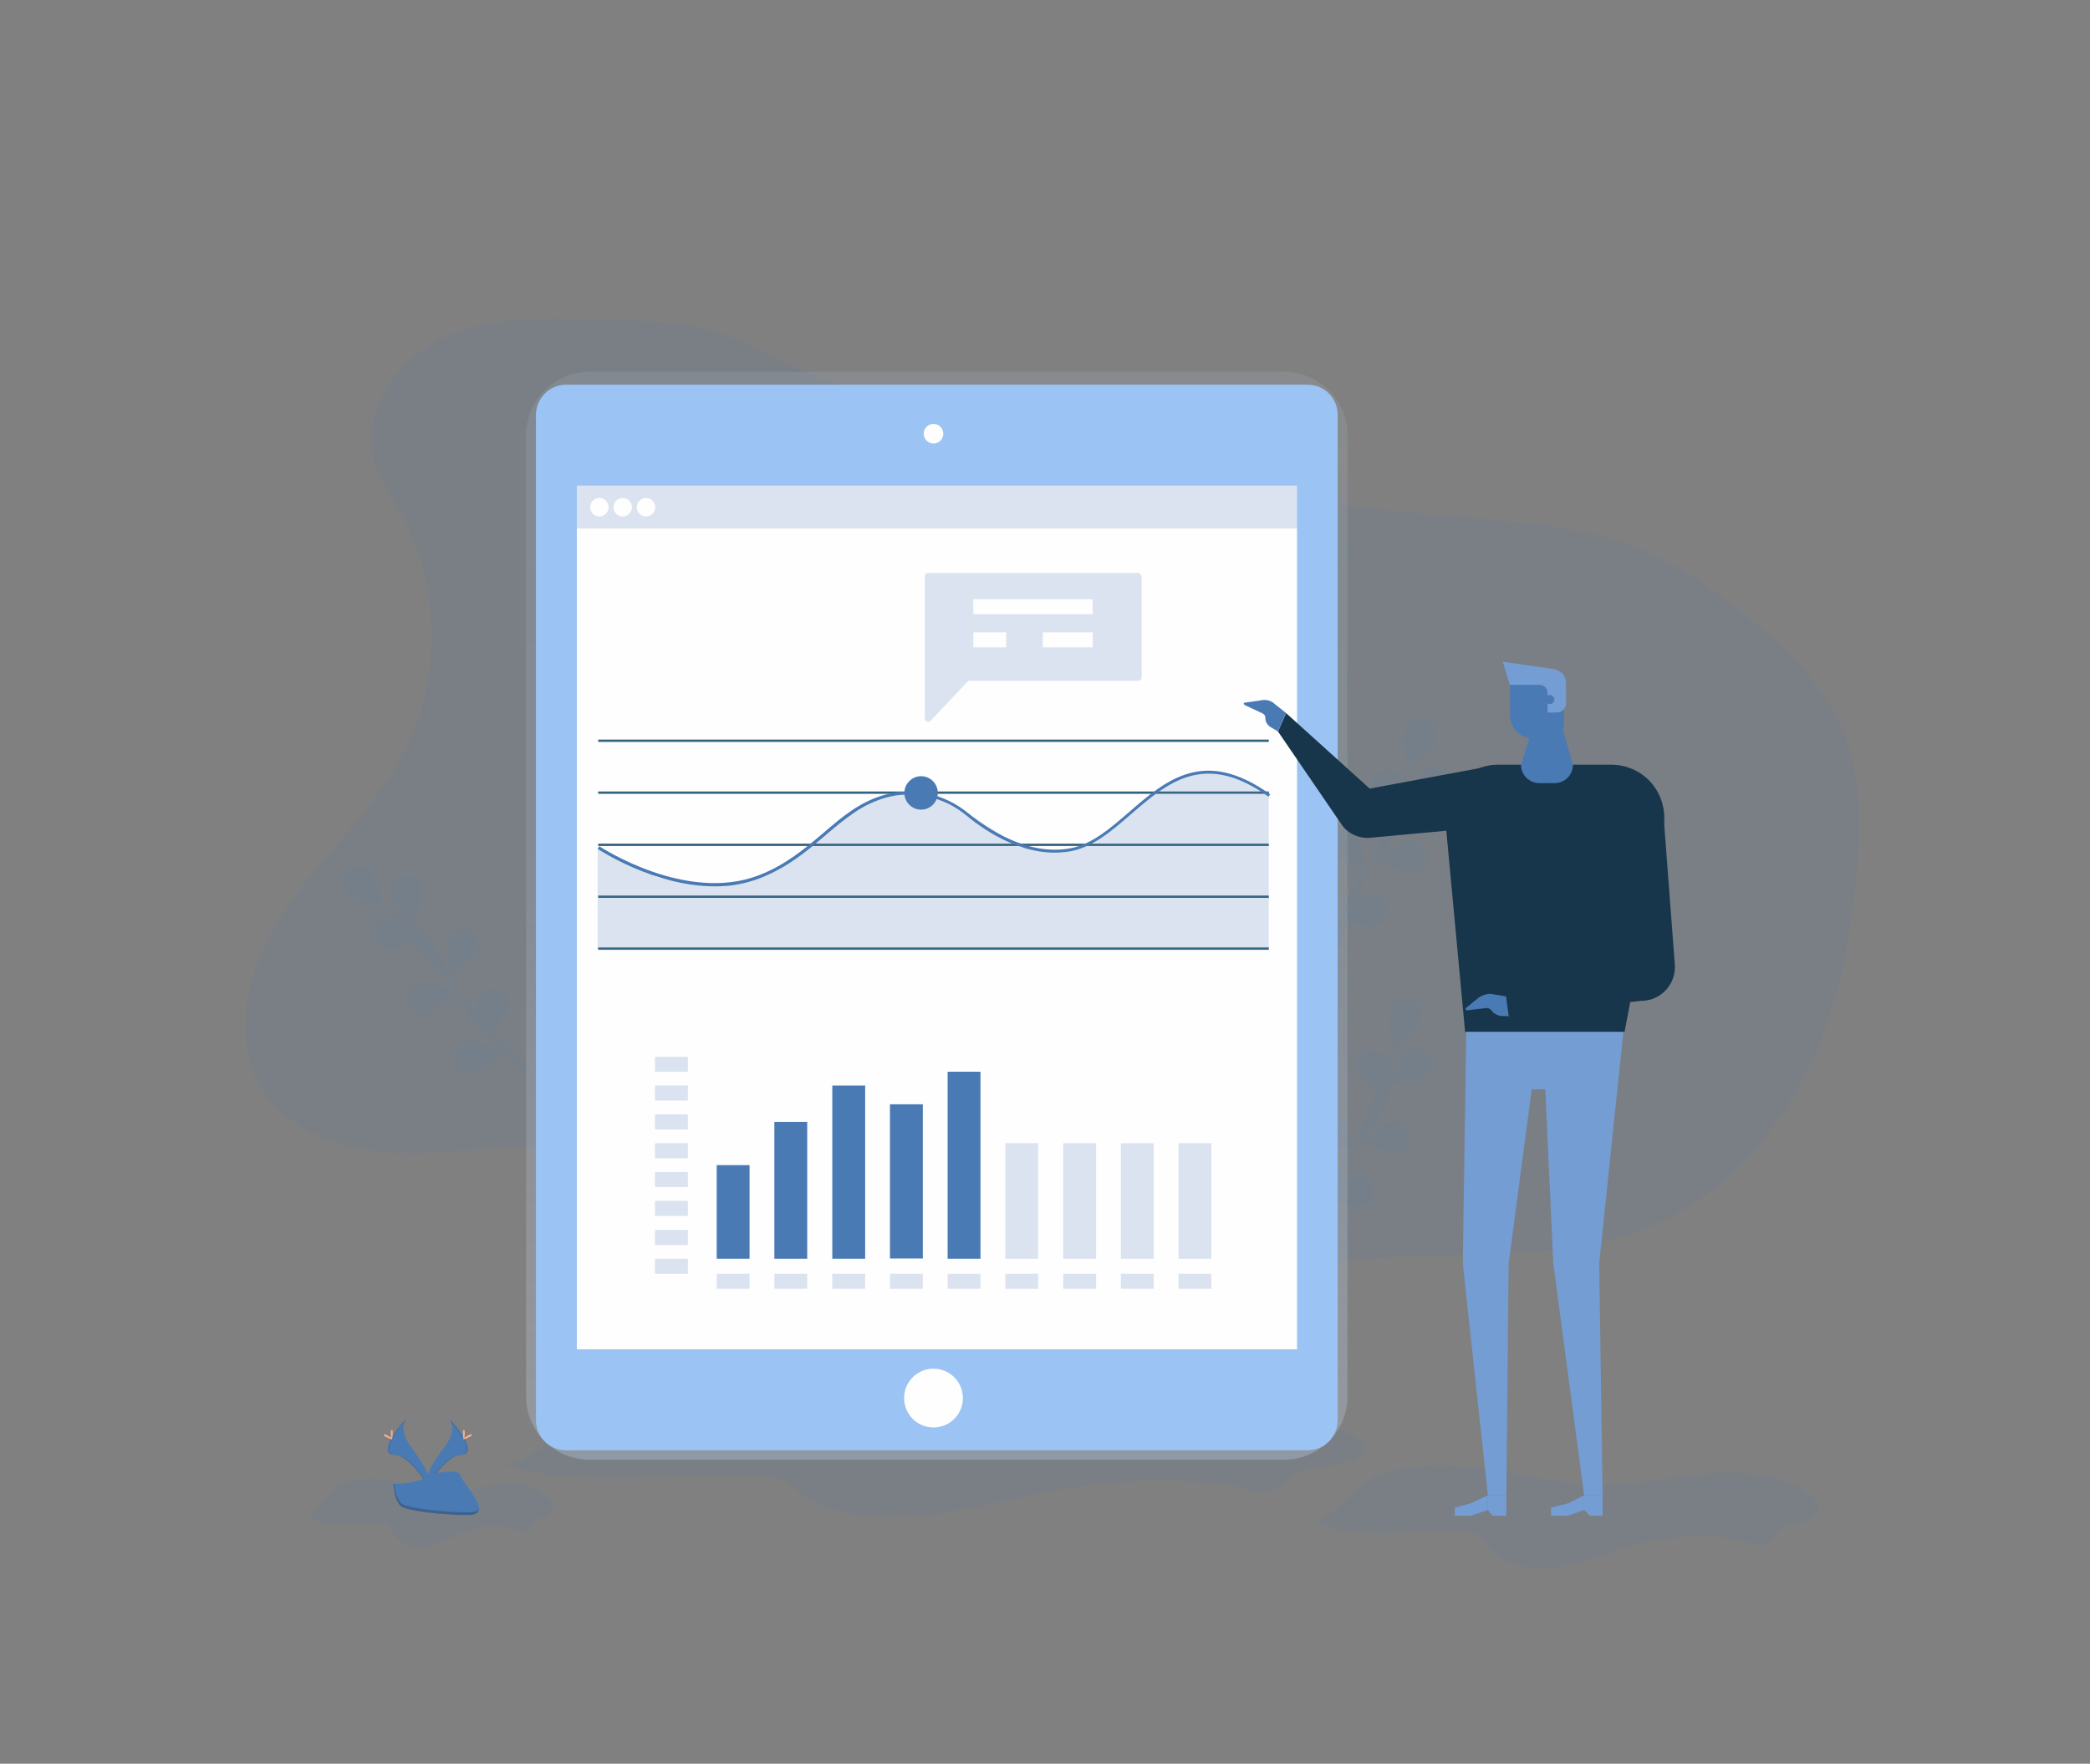 <?xml version="1.0" encoding="utf-8"?>
<!-- Generator: Adobe Illustrator 14.0.0, SVG Export Plug-In . SVG Version: 6.00 Build 43363)  -->
<!DOCTYPE svg PUBLIC "-//W3C//DTD SVG 1.1//EN" "http://www.w3.org/Graphics/SVG/1.1/DTD/svg11.dtd">
<svg version="1.1" id="cb7db7bb-371f-430c-ab8e-9f8547f8cfe6"
	 xmlns="http://www.w3.org/2000/svg" xmlns:xlink="http://www.w3.org/1999/xlink" x="0px" y="0px" width="570px" height="481px"
	 viewBox="0 0 570 481" enable-background="new 0 0 570 481" xml:space="preserve">
<rect x="0" y="0" width="570" height="481" fill="#808080" stroke="none"/>
<title>dashboard</title>
<path opacity="0.1" fill="#4A7AB4" enable-background="new    " d="M162.361,87.145c-14.153-0.55-28.934-0.865-41.75,5.189
	c-12.816,6.055-22.723,20.757-18.398,34.281c1.416,4.403,4.167,8.256,6.448,12.266c11.479,20.049,12.029,45.996,1.336,66.517
	c-8.177,15.804-22.094,27.834-32.158,42.537c-10.064,14.702-15.726,35.146-5.818,49.928c6.762,10.142,19.263,15.095,31.372,16.274
	c12.108,1.18,24.295-0.707,36.482-1.18c23.745-0.942,47.333,3.538,69.034,13.053c29.956,13.131,55.746,35.539,87.196,44.266
	c3.774,1.022,7.705,1.888,11.637,1.18c6.84-1.258,11.872-6.919,17.219-11.4c17.141-14.231,40.886-16.826,63.136-17.533
	c22.252-0.708,45.446-0.158,65.574-9.671c17.534-8.335,31.058-23.902,39.471-41.437c8.413-17.533,12.029-37.033,13.444-56.453
	c0.786-11.558,0.786-23.509-3.381-34.281c-4.639-12.187-14.074-21.858-23.98-30.271c-10.3-8.884-21.622-16.826-34.359-21.622
	c-15.253-5.739-31.765-6.526-47.962-7.862c-33.259-2.752-66.281-8.099-98.675-15.882c-30.821-7.391-64.63-15.411-92.7-30.428
	C191.61,87.066,178.244,87.695,162.361,87.145z"/>
<g opacity="0.1">
	<path fill="#4A7AB4" d="M357.589,343.308c0,0,1.415-20.207,12.815-31.215c4.797-4.561,8.021-10.614,9.042-17.141
		c0.473-3.145,0.708-6.29,0.63-9.435"/>
	<path fill="#4A7AB4" d="M387.23,278.52c-0.864,2.201-7.312,7.155-7.312,7.155s-1.652-7.941-0.786-10.222
		c0.864-2.202,3.302-3.381,5.582-2.516C386.995,273.802,388.095,276.24,387.23,278.52z"/>
	<path fill="#4A7AB4" d="M389.274,293.38c-1.887,1.415-10.063,2.044-10.063,2.044s2.987-7.548,4.875-8.963
		c1.965-1.337,4.639-0.865,5.975,1.022C391.477,289.37,391.084,291.965,389.274,293.38L389.274,293.38z"/>
	<path fill="#4A7AB4" d="M381.098,314.373c-2.358,0.236-9.671-3.224-9.671-3.224s6.369-5.032,8.728-5.269
		c2.358-0.156,4.402,1.651,4.561,4.089C384.794,312.093,383.3,313.98,381.098,314.373z"/>
	<path fill="#4A7AB4" d="M371.348,328.84c-2.279,0.629-10.142-1.572-10.142-1.572s5.425-6.055,7.705-6.684
		c2.279-0.707,4.718,0.551,5.425,2.831c0.708,2.28-0.55,4.718-2.83,5.425C371.506,328.84,371.427,328.84,371.348,328.84
		L371.348,328.84z"/>
	<path fill="#4A7AB4" d="M370.641,292.672c1.022,2.123,7.863,6.526,7.863,6.526s0.942-8.099-0.079-10.222
		c-1.101-2.122-3.696-2.987-5.818-1.887C370.562,288.19,369.697,290.628,370.641,292.672z"/>
	<path fill="#4A7AB4" d="M359.396,309.813c1.652,1.729,9.436,3.932,9.436,3.932s-1.493-8.02-3.146-9.75
		c-1.65-1.729-4.324-1.808-6.132-0.235C357.903,305.331,357.824,308.083,359.396,309.813z"/>
	<path fill="#4A7AB4" d="M350.827,327.896c1.258,1.966,8.648,5.425,8.648,5.425s-0.157-8.177-1.415-10.143
		c-1.337-1.966-4.01-2.438-5.976-1.101S349.568,325.931,350.827,327.896L350.827,327.896z"/>
	<path fill="#4A7AB4" d="M387.23,278.52c-0.864,2.201-7.312,7.155-7.312,7.155s-1.652-7.941-0.786-10.222
		c0.864-2.202,3.302-3.381,5.582-2.516C386.995,273.802,388.095,276.24,387.23,278.52z"/>
	<path fill="#4A7AB4" d="M389.274,293.38c-1.887,1.415-10.063,2.044-10.063,2.044s2.987-7.548,4.875-8.963
		c1.965-1.337,4.639-0.865,5.975,1.022C391.477,289.37,391.084,291.965,389.274,293.38L389.274,293.38z"/>
	<path fill="#4A7AB4" d="M381.098,314.373c-2.358,0.236-9.671-3.224-9.671-3.224s6.369-5.032,8.728-5.269
		c2.358-0.156,4.402,1.651,4.561,4.089C384.794,312.093,383.3,313.98,381.098,314.373z"/>
	<path fill="#4A7AB4" d="M371.348,328.84c-2.279,0.629-10.142-1.572-10.142-1.572s5.425-6.055,7.705-6.684
		c2.279-0.707,4.718,0.551,5.425,2.831c0.708,2.28-0.55,4.718-2.83,5.425C371.506,328.84,371.427,328.84,371.348,328.84
		L371.348,328.84z"/>
	<path fill="#4A7AB4" d="M370.641,292.672c1.022,2.123,7.863,6.526,7.863,6.526s0.942-8.099-0.079-10.222
		c-1.101-2.122-3.696-2.987-5.818-1.887C370.562,288.19,369.697,290.628,370.641,292.672z"/>
	<path fill="#4A7AB4" d="M359.396,309.813c1.652,1.729,9.436,3.932,9.436,3.932s-1.493-8.02-3.146-9.75
		c-1.65-1.729-4.324-1.808-6.132-0.235C357.903,305.331,357.824,308.083,359.396,309.813z"/>
	<path fill="#4A7AB4" d="M350.827,327.896c1.258,1.966,8.648,5.425,8.648,5.425s-0.157-8.177-1.415-10.143
		c-1.337-1.966-4.01-2.438-5.976-1.101S349.568,325.931,350.827,327.896L350.827,327.896z"/>
</g>
<g opacity="0.1">
	<path fill="#4A7AB4" d="M361.599,266.805c0,0,1.415-20.207,12.816-31.214c4.796-4.561,7.94-10.615,9.042-17.141
		c0.471-3.145,0.707-6.29,0.629-9.435"/>
	<path fill="#4A7AB4" d="M391.24,202.017c-0.786,2.201-7.313,7.155-7.313,7.155s-1.65-7.941-0.786-10.221
		c0.865-2.202,3.303-3.381,5.583-2.516C390.926,197.299,392.026,199.815,391.24,202.017z"/>
	<path fill="#4A7AB4" d="M393.285,216.877c-1.888,1.416-10.064,2.044-10.064,2.044s2.988-7.548,4.874-8.963
		c1.888-1.494,4.562-1.179,6.055,0.708c1.494,1.887,1.18,4.561-0.707,6.055C393.442,216.798,393.363,216.798,393.285,216.877z"/>
	<path fill="#4A7AB4" d="M385.107,237.87c-2.358,0.236-9.671-3.224-9.671-3.224s6.368-5.032,8.728-5.268
		c2.358-0.314,4.561,1.337,4.797,3.696c0.313,2.358-1.337,4.56-3.696,4.796C385.187,237.87,385.187,237.87,385.107,237.87
		L385.107,237.87z"/>
	<path fill="#4A7AB4" d="M375.358,252.416c-2.28,0.629-10.143-1.573-10.143-1.573s5.425-6.053,7.705-6.683
		c2.28-0.629,4.639,0.708,5.268,3.066C378.896,249.35,377.56,251.708,375.358,252.416L375.358,252.416z"/>
	<path fill="#4A7AB4" d="M374.65,216.248c1.022,2.123,7.862,6.526,7.862,6.526s0.944-8.098-0.078-10.221
		c-0.943-2.202-3.538-3.145-5.74-2.202c-2.201,0.943-3.145,3.539-2.201,5.74C374.572,216.091,374.572,216.169,374.65,216.248
		L374.65,216.248z"/>
	<path fill="#4A7AB4" d="M363.407,233.31c1.65,1.73,9.435,3.932,9.435,3.932s-1.494-8.02-3.145-9.75
		c-1.651-1.729-4.403-1.729-6.133-0.079C361.992,228.985,361.913,231.58,363.407,233.31z"/>
	<path fill="#4A7AB4" d="M354.759,251.473c1.336,1.966,8.648,5.425,8.648,5.425s-0.157-8.177-1.415-10.143
		c-1.259-2.044-3.932-2.673-5.897-1.416c-2.044,1.259-2.673,3.932-1.415,5.897C354.68,251.315,354.759,251.394,354.759,251.473
		L354.759,251.473z"/>
	<path fill="#4A7AB4" d="M391.24,202.017c-0.786,2.201-7.313,7.155-7.313,7.155s-1.65-7.941-0.786-10.221
		c0.865-2.202,3.303-3.381,5.583-2.516C390.926,197.299,392.026,199.815,391.24,202.017z"/>
	<path fill="#4A7AB4" d="M393.285,216.877c-1.888,1.416-10.064,2.044-10.064,2.044s2.988-7.548,4.874-8.963
		c1.888-1.494,4.562-1.179,6.055,0.708c1.494,1.887,1.18,4.561-0.707,6.055C393.442,216.798,393.363,216.798,393.285,216.877z"/>
	<path fill="#4A7AB4" d="M385.107,237.87c-2.358,0.236-9.671-3.224-9.671-3.224s6.368-5.032,8.728-5.268
		c2.358-0.314,4.561,1.337,4.797,3.696c0.313,2.358-1.337,4.56-3.696,4.796C385.187,237.87,385.187,237.87,385.107,237.87
		L385.107,237.87z"/>
	<path fill="#4A7AB4" d="M375.358,252.416c-2.28,0.629-10.143-1.573-10.143-1.573s5.425-6.053,7.705-6.683
		c2.28-0.629,4.639,0.708,5.268,3.066C378.896,249.35,377.56,251.708,375.358,252.416L375.358,252.416z"/>
	<path fill="#4A7AB4" d="M374.65,216.248c1.022,2.123,7.862,6.526,7.862,6.526s0.944-8.098-0.078-10.221
		c-0.943-2.202-3.538-3.145-5.74-2.202c-2.201,0.943-3.145,3.539-2.201,5.74C374.572,216.091,374.572,216.169,374.65,216.248
		L374.65,216.248z"/>
	<path fill="#4A7AB4" d="M363.407,233.31c1.65,1.73,9.435,3.932,9.435,3.932s-1.494-8.02-3.145-9.75
		c-1.651-1.729-4.403-1.729-6.133-0.079C361.992,228.985,361.913,231.58,363.407,233.31z"/>
	<path fill="#4A7AB4" d="M354.759,251.473c1.336,1.966,8.648,5.425,8.648,5.425s-0.157-8.177-1.415-10.143
		c-1.259-2.044-3.932-2.673-5.897-1.416c-2.044,1.259-2.673,3.932-1.415,5.897C354.68,251.315,354.759,251.394,354.759,251.473
		L354.759,251.473z"/>
</g>
<g opacity="0.1">
	<path fill="#4A7AB4" d="M145.535,293.301c0,0-17.376-10.378-22.094-25.474c-1.965-6.369-5.897-11.873-11.243-15.805
		c-2.595-1.809-5.268-3.459-8.177-4.796"/>
	<path fill="#4A7AB4" d="M101.033,237.713c1.651,1.73,3.145,9.749,3.145,9.749s-7.863-2.123-9.435-3.853
		c-1.573-1.808-1.415-4.481,0.393-6.054C96.788,235.983,99.382,236.062,101.033,237.713L101.033,237.713z"/>
	<path fill="#4A7AB4" d="M115.186,242.588c0.393,2.358-2.673,9.907-2.673,9.907s-5.425-6.055-5.818-8.413
		c-0.472-2.359,1.022-4.639,3.381-5.111c2.359-0.472,4.639,1.022,5.111,3.38C115.186,242.431,115.186,242.509,115.186,242.588z"/>
	<path fill="#4A7AB4" d="M130.282,259.335c-0.787,2.202-7.313,7.233-7.313,7.233s-1.651-7.941-0.786-10.222
		c0.786-2.279,3.224-3.459,5.503-2.673c2.28,0.786,3.459,3.224,2.673,5.504C130.36,259.178,130.282,259.256,130.282,259.335
		L130.282,259.335z"/>
	<path fill="#4A7AB4" d="M138.852,274.51c-0.472,2.359-5.976,8.334-5.976,8.334s-2.987-7.548-2.516-9.906
		c0.472-2.358,2.674-3.854,5.032-3.46C137.751,269.95,139.245,272.229,138.852,274.51L138.852,274.51L138.852,274.51z"/>
	<path fill="#4A7AB4" d="M106.223,258.942c2.359,0.078,9.356-4.089,9.356-4.089s-6.841-4.481-9.2-4.561
		c-2.358,0-4.324,1.887-4.324,4.325C102.055,256.897,103.864,258.863,106.223,258.942L106.223,258.942z"/>
	<path fill="#4A7AB4" d="M116.444,276.633c2.28-0.63,7.705-6.683,7.705-6.683s-7.862-2.202-10.143-1.573
		c-2.28,0.707-3.538,3.146-2.831,5.425C111.962,275.925,114.242,277.183,116.444,276.633L116.444,276.633z"/>
	<path fill="#4A7AB4" d="M128.788,292.437c2.358-0.235,8.728-5.269,8.728-5.269s-7.312-3.538-9.671-3.223
		c-2.359,0.157-4.167,2.201-4.089,4.56c0.079,2.359,2.202,4.167,4.561,4.089C128.474,292.515,128.631,292.515,128.788,292.437z"/>
	<path fill="#4A7AB4" d="M101.033,237.713c1.651,1.73,3.145,9.749,3.145,9.749s-7.863-2.123-9.435-3.853
		c-1.573-1.808-1.415-4.481,0.393-6.054C96.788,235.983,99.382,236.062,101.033,237.713L101.033,237.713z"/>
	<path fill="#4A7AB4" d="M115.186,242.588c0.393,2.358-2.673,9.907-2.673,9.907s-5.425-6.055-5.818-8.413
		c-0.472-2.359,1.022-4.639,3.381-5.111c2.359-0.472,4.639,1.022,5.111,3.38C115.186,242.431,115.186,242.509,115.186,242.588z"/>
	<path fill="#4A7AB4" d="M130.282,259.335c-0.787,2.202-7.313,7.233-7.313,7.233s-1.651-7.941-0.786-10.222
		c0.786-2.279,3.224-3.459,5.503-2.673c2.28,0.786,3.459,3.224,2.673,5.504C130.36,259.178,130.282,259.256,130.282,259.335
		L130.282,259.335z"/>
	<path fill="#4A7AB4" d="M138.852,274.51c-0.472,2.359-5.976,8.334-5.976,8.334s-2.987-7.548-2.516-9.906
		c0.472-2.358,2.674-3.854,5.032-3.46C137.751,269.95,139.245,272.229,138.852,274.51L138.852,274.51L138.852,274.51z"/>
	<path fill="#4A7AB4" d="M106.223,258.942c2.359,0.078,9.356-4.089,9.356-4.089s-6.841-4.481-9.2-4.561
		c-2.358,0-4.324,1.887-4.324,4.325C102.055,256.897,103.864,258.863,106.223,258.942L106.223,258.942z"/>
	<path fill="#4A7AB4" d="M116.444,276.633c2.28-0.63,7.705-6.683,7.705-6.683s-7.862-2.202-10.143-1.573
		c-2.28,0.707-3.538,3.146-2.831,5.425C111.962,275.925,114.242,277.183,116.444,276.633L116.444,276.633z"/>
	<path fill="#4A7AB4" d="M128.788,292.437c2.358-0.235,8.728-5.269,8.728-5.269s-7.312-3.538-9.671-3.223
		c-2.359,0.157-4.167,2.201-4.089,4.56c0.079,2.359,2.202,4.167,4.561,4.089C128.474,292.515,128.631,292.515,128.788,292.437z"/>
</g>
<path opacity="0.1" fill="#4A7AB4" enable-background="new    " d="M358.768,415.25c11.716,5.11,25.947,1.966,39.235,2.358
	c1.808,0.078,3.773,0.236,5.188,1.101c1.415,0.865,2.201,2.28,3.146,3.538c3.695,4.561,11.322,5.976,18.005,5.189
	c6.684-0.786,12.738-3.302,19.027-5.268c10.851-3.381,23.273-4.875,33.966-1.258c0.944,0.314,2.045,0.707,3.067,0.55
	c2.358-0.314,3.066-2.752,4.717-4.088c2.988-2.517,9.436-1.81,10.693-5.11c0.786-1.966-1.022-3.932-2.908-5.269
	c-7.313-5.032-17.771-5.896-27.363-5.11c-9.591,0.786-19.026,2.909-28.619,2.909c-12.029,0-23.588-3.303-35.46-4.64
	c-8.256-0.943-17.219-0.786-24.924,1.966C368.203,405.106,366.316,411.79,358.768,415.25z"/>
<path opacity="0.1" fill="#4A7AB4" enable-background="new    " d="M137.516,399.682c19.971,5.74,44.345,2.28,66.989,2.673
	c3.066,0.079,6.369,0.236,8.884,1.259c2.516,1.022,3.696,2.595,5.425,4.01c6.369,5.11,19.342,6.762,30.743,5.896
	c11.4-0.864,21.779-3.773,32.551-5.975c18.556-3.774,39.706-5.504,58.026-1.416c1.651,0.393,3.46,0.786,5.268,0.63
	c4.011-0.315,5.19-3.067,8.021-4.64c5.032-2.83,16.04-2.044,18.241-5.818c1.337-2.201-1.73-4.403-4.953-5.897
	c-12.502-5.739-30.351-6.683-46.704-5.817c-16.354,0.864-32.473,3.303-48.905,3.303c-20.521,0-40.256-3.696-60.542-5.269
	c-14.074-1.021-29.406-0.943-42.536,2.201C153.555,388.202,150.41,395.829,137.516,399.682z"/>
<path opacity="0.1" fill="#4A7AB4" enable-background="new    " d="M84.129,413.756c5.739,3.46,12.659,1.337,19.105,1.572
	c0.865,0,1.809,0.157,2.517,0.708c0.708,0.629,1.022,1.572,1.572,2.358c1.808,3.066,5.504,4.01,8.728,3.538
	c3.224-0.55,6.211-2.201,9.278-3.538c5.268-2.28,11.322-3.302,16.511-0.786c0.472,0.314,0.944,0.394,1.494,0.394
	c1.18-0.236,1.494-1.809,2.281-2.752c1.415-1.73,4.56-1.259,5.189-3.46c0.393-1.337-0.472-2.673-1.415-3.538
	c-3.539-3.381-8.649-4.01-13.288-3.459c-4.639,0.55-9.278,1.966-13.917,1.966c-5.818,0-11.479-2.202-17.298-3.146
	c-4.01-0.63-8.413-0.551-12.108,1.336C88.689,406.915,87.746,411.396,84.129,413.756z"/>
<linearGradient id="SVGID_1_" gradientUnits="userSpaceOnUse" x1="311.014" y1="554.987" x2="311.014" y2="258.254" gradientTransform="matrix(1 0 0 1 -55.52 -156.878)">
	<stop  offset="0" style="stop-color:#D1E6FF;stop-opacity:0.25"/>
	<stop  offset="0.54" style="stop-color:#D1E6FF;stop-opacity:0.12"/>
	<stop  offset="1" style="stop-color:#D1E6FF;stop-opacity:0.1"/>
</linearGradient>
<path fill="url(#SVGID_1_)" d="M350.119,101.376H160.867c-9.592,0-17.376,7.705-17.376,17.298l0,0v262.138
	c0,9.592,7.784,17.298,17.376,17.298h189.252c9.593,0,17.377-7.706,17.377-17.298l0,0V118.674
	C367.496,109.081,359.712,101.376,350.119,101.376L350.119,101.376z"/>
<path fill="#9BC3F3" d="M154.341,104.914h202.303c4.482,0,8.178,3.617,8.178,8.177v274.247c0,4.481-3.616,8.177-8.178,8.177H154.341
	c-4.481,0-8.177-3.617-8.177-8.177V113.091C146.243,108.61,149.86,104.914,154.341,104.914z"/>
<rect x="157.329" y="132.433" fill="#FEFEFE" width="196.407" height="235.562"/>
<circle fill="#FEFEFE" cx="254.589" cy="118.281" r="2.673"/>
<circle fill="#FEFEFE" cx="254.589" cy="381.284" r="8.02"/>
<g opacity="0.2">
	<rect x="157.329" y="132.433" fill="#4A7AB4" width="196.407" height="11.715"/>
</g>
<circle fill="#FEFEFE" cx="163.462" cy="138.33" r="2.516"/>
<circle fill="#FEFEFE" cx="169.831" cy="138.33" r="2.516"/>
<circle fill="#FEFEFE" cx="176.199" cy="138.33" r="2.516"/>
<rect x="163.147" y="201.703" fill="#33627C" width="182.883" height="0.629"/>
<rect x="163.147" y="215.855" fill="#33627C" width="182.883" height="0.629"/>
<rect x="163.147" y="230.086" fill="#33627C" width="182.883" height="0.629"/>
<rect x="163.147" y="244.239" fill="#33627C" width="182.883" height="0.629"/>
<rect x="163.147" y="258.392" fill="#33627C" width="182.883" height="0.629"/>
<g opacity="0.2">
	<polygon fill="#4A7AB4" points="346.03,259.021 162.99,259.021 162.99,231.108 179.737,239.443 197.114,241.802 212.367,237.163 
		230.766,222.932 240.043,217.584 246.805,216.248 253.252,216.642 263.867,221.831 278.413,231.108 289.734,232.523 
		298.698,229.457 317.805,213.811 327.554,210.351 337.774,211.924 346.03,216.72 	"/>
</g>
<path fill="#4A7AB4" d="M194.912,241.723c-16.511,0-31.686-10.063-31.922-10.221l0.472-0.708
	c0.236,0.157,23.667,15.646,43.637,7.863c7.234-2.831,12.423-7.234,17.455-11.479c5.189-4.482,10.143-8.649,16.904-10.457
	c7.706-2.123,16.119-0.236,22.565,5.032c5.504,4.481,16.354,11.715,27.913,9.592c5.896-1.101,10.85-5.425,16.04-9.907
	c10.063-8.728,20.442-17.69,38.447-4.796l-0.472,0.628c-17.455-12.58-27.598-3.774-37.426,4.718
	c-5.347,4.639-10.379,8.963-16.433,10.143c-11.873,2.202-22.959-5.111-28.541-9.75c-6.212-5.111-14.389-6.919-21.858-4.875
	c-6.526,1.808-11.4,5.897-16.59,10.3c-5.032,4.324-10.3,8.728-17.691,11.637C203.325,241.016,199.158,241.802,194.912,241.723z"/>
<circle fill="#4A7AB4" cx="251.208" cy="216.248" r="4.561"/>
<g opacity="0.2">
	<path fill="#4A7AB4" d="M310.335,156.257h-57.161c-0.55,0-0.944,0.393-0.944,0.943l0,0v38.684c0,0.55,0.394,0.943,0.944,0.943
		c0.236,0,0.472-0.079,0.708-0.314l9.907-10.536c0.158-0.158,0.394-0.314,0.708-0.314h45.917c0.551,0,0.943-0.394,0.943-0.944l0,0
		V157.2C311.199,156.65,310.807,156.257,310.335,156.257z"/>
</g>
<rect x="265.439" y="163.412" fill="#FEFEFE" width="32.551" height="4.089"/>
<rect x="265.439" y="172.454" fill="#FEFEFE" width="8.963" height="4.089"/>
<g opacity="0.2">
	<rect x="178.637" y="288.19" fill="#4A7AB4" width="8.963" height="4.089"/>
</g>
<g opacity="0.2">
	<rect x="178.637" y="296.053" fill="#4A7AB4" width="8.963" height="4.089"/>
</g>
<g opacity="0.2">
	<rect x="178.637" y="303.915" fill="#4A7AB4" width="8.963" height="4.089"/>
</g>
<g opacity="0.2">
	<rect x="178.637" y="311.778" fill="#4A7AB4" width="8.963" height="4.089"/>
</g>
<g opacity="0.2">
	<rect x="178.637" y="319.641" fill="#4A7AB4" width="8.963" height="4.089"/>
</g>
<g opacity="0.2">
	<rect x="178.637" y="327.503" fill="#4A7AB4" width="8.963" height="4.089"/>
</g>
<g opacity="0.2">
	<rect x="178.637" y="335.444" fill="#4A7AB4" width="8.963" height="4.089"/>
</g>
<g opacity="0.2">
	<rect x="178.637" y="343.308" fill="#4A7AB4" width="8.963" height="4.089"/>
</g>
<g opacity="0.2">
	<rect x="195.463" y="347.396" fill="#4A7AB4" width="8.963" height="4.088"/>
</g>
<g opacity="0.2">
	<rect x="211.188" y="347.396" fill="#4A7AB4" width="8.963" height="4.088"/>
</g>
<g opacity="0.2">
	<rect x="226.992" y="347.396" fill="#4A7AB4" width="8.963" height="4.088"/>
</g>
<g opacity="0.2">
	<rect x="242.717" y="347.396" fill="#4A7AB4" width="8.963" height="4.088"/>
</g>
<g opacity="0.2">
	<rect x="258.442" y="347.396" fill="#4A7AB4" width="8.963" height="4.088"/>
</g>
<g opacity="0.2">
	<rect x="274.167" y="347.396" fill="#4A7AB4" width="8.963" height="4.088"/>
</g>
<g opacity="0.2">
	<rect x="289.971" y="347.396" fill="#4A7AB4" width="8.964" height="4.088"/>
</g>
<g opacity="0.2">
	<rect x="305.695" y="347.396" fill="#4A7AB4" width="8.964" height="4.088"/>
</g>
<g opacity="0.2">
	<rect x="321.421" y="347.396" fill="#4A7AB4" width="8.964" height="4.088"/>
</g>
<rect x="284.388" y="172.454" fill="#FEFEFE" width="13.602" height="4.089"/>
<rect x="195.463" y="317.754" fill="#4A7AB4" width="8.963" height="25.554"/>
<rect x="211.188" y="305.96" fill="#4A7AB4" width="8.963" height="37.348"/>
<rect x="226.992" y="296.053" fill="#4A7AB4" width="8.963" height="47.255"/>
<rect x="242.717" y="301.163" fill="#4A7AB4" width="8.963" height="42.065"/>
<rect x="258.442" y="292.279" fill="#4A7AB4" width="8.963" height="51.028"/>
<g opacity="0.2">
	<rect x="274.167" y="311.778" fill="#4A7AB4" width="8.963" height="31.529"/>
</g>
<g opacity="0.2">
	<rect x="289.971" y="311.778" fill="#4A7AB4" width="8.964" height="31.529"/>
</g>
<g opacity="0.2">
	<rect x="305.695" y="311.778" fill="#4A7AB4" width="8.964" height="31.529"/>
</g>
<g opacity="0.2">
	<rect x="321.421" y="311.778" fill="#4A7AB4" width="8.964" height="31.529"/>
</g>
<path fill="#4A7AB4" d="M122.577,386.865c0,0,2.202,2.909-1.022,7.313c-3.303,4.402-5.976,8.176-4.875,10.928
	c0,0,4.954-8.176,8.963-8.334C129.653,396.693,126.979,391.819,122.577,386.865z"/>
<path opacity="0.1" enable-background="new    " d="M122.577,386.865c0.157,0.315,0.314,0.63,0.472,0.944
	c3.931,4.639,5.976,8.884,2.201,9.042c-3.538,0.079-7.705,6.369-8.727,7.941c0,0.156,0.079,0.235,0.157,0.393
	c0,0,4.954-8.177,8.963-8.334C129.653,396.693,126.979,391.819,122.577,386.865z"/>
<path fill="#F9B290" d="M126.744,390.641c0,1.021-0.079,1.886-0.236,1.886s-0.236-0.864-0.236-1.886
	c0-1.023,0.157-0.551,0.314-0.551C126.665,390.09,126.744,389.617,126.744,390.641z"/>
<path fill="#F9B290" d="M128.159,391.819c-0.865,0.472-1.73,0.786-1.73,0.629c-0.079-0.157,0.629-0.629,1.494-1.101
	s0.55-0.158,0.629,0C128.631,391.505,129.103,391.348,128.159,391.819z"/>
<path fill="#4A7AB4" d="M110.783,386.865c0,0-2.201,2.909,1.022,7.313c3.223,4.402,5.975,8.176,4.875,10.928
	c0,0-4.953-8.176-8.963-8.334C103.707,396.693,106.379,391.819,110.783,386.865z"/>
<path opacity="0.1" enable-background="new    " d="M110.783,386.865c-0.157,0.315-0.314,0.63-0.472,0.944
	c-3.932,4.639-5.976,8.884-2.202,9.042c3.538,0.079,7.705,6.369,8.728,7.941c0,0.156-0.079,0.235-0.157,0.393
	c0,0-4.953-8.177-8.963-8.334C103.707,396.693,106.379,391.819,110.783,386.865z"/>
<path fill="#F9B290" d="M106.616,390.641c0,1.021,0.079,1.886,0.236,1.886s0.236-0.864,0.236-1.886c0-1.023-0.157-0.551-0.314-0.551
	S106.616,389.617,106.616,390.641z"/>
<path fill="#F9B290" d="M105.2,391.819c0.865,0.472,1.651,0.786,1.73,0.629s-0.629-0.629-1.494-1.101
	c-0.865-0.472-0.551-0.158-0.629,0C104.729,391.505,104.257,391.348,105.2,391.819z"/>
<path fill="#4A7AB4" d="M107.323,404.714c0,0,6.29-0.157,8.177-1.572c1.887-1.337,9.593-2.91,10.064-0.787
	s9.435,10.694,2.359,10.772s-16.433-1.102-18.32-2.28C107.716,409.824,107.323,404.714,107.323,404.714z"/>
<path opacity="0.2" enable-background="new    " d="M128.001,412.419c-7.076,0.079-16.433-1.101-18.319-2.279
	c-1.415-0.866-1.966-4.011-2.202-5.426h-0.236c0,0,0.393,5.032,2.28,6.212c1.888,1.179,11.244,2.279,18.32,2.279
	c2.044,0,2.752-0.707,2.673-1.809C130.282,412.025,129.496,412.419,128.001,412.419z"/>
<g>
	<g>
		<g>
			<g>
				<path fill="#17364B" d="M399.575,281.429h43.165h0.314l10.614-55.667c1.573-9.042-5.032-17.22-14.388-17.22h-30.664
					c-8.413,0-15.019,7.155-14.389,15.647L399.575,281.429L399.575,281.429z"/>
			</g>
		</g>
		<g>
			<g>
				<polygon fill="#749DD4" points="442.74,281.429 436.136,344.565 437.08,407.78 432.047,407.78 423.634,344.565 421.433,297.075 
					417.737,297.075 411.447,344.565 410.818,407.78 405.786,407.78 398.946,344.565 399.889,281.429 				"/>
			</g>
		</g>
		<g>
			<g>
				<path fill="#4A7AB4" d="M418.052,201.388h4.718c1.887,0,3.773-1.573,3.773-3.774v-13.445H411.84v10.614
					C411.762,198.558,414.592,201.388,418.052,201.388z"/>
			</g>
		</g>
		<g>
			<g>
				<path fill="#749DD4" d="M409.875,180.474l13.13,1.887c2.831,0.314,4.089,1.887,4.089,4.089l0,0v5.346
					c0,1.258-0.943,2.516-2.516,2.516h-2.517v-5.347c0-1.258-0.943-2.201-2.201-2.201h-8.099L409.875,180.474z"/>
			</g>
		</g>
		<g>
			<g>
				<path fill="#4A7AB4" d="M421.433,190.773c0,0.629,0.629,1.258,1.258,1.258c0.63,0,1.259-0.629,1.259-1.258
					s-0.629-1.258-1.259-1.258C422.062,189.516,421.433,190.145,421.433,190.773z"/>
			</g>
		</g>
		<g>
			<g>
				<g>
					<polygon fill="#749DD4" points="423.005,413.362 427.723,413.362 432.047,411.79 432.047,407.78 427.723,409.981 
						423.005,411.161 					"/>
				</g>
			</g>
			<g>
				<g>
					<polygon fill="#749DD4" points="433.62,413.362 437.08,413.362 437.08,407.78 432.047,407.78 432.047,411.79 					"/>
				</g>
			</g>
		</g>
		<g>
			<g>
				<g>
					<polygon fill="#749DD4" points="396.744,413.362 401.147,413.362 405.786,411.79 405.786,407.78 401.147,409.981 
						396.744,411.161 					"/>
				</g>
			</g>
			<g>
				<g>
					<polygon fill="#749DD4" points="407.045,413.362 410.818,413.362 410.818,407.78 405.786,407.78 405.786,411.79 					"/>
				</g>
			</g>
		</g>
		<g>
			<g>
				<path fill="#4A7AB4" d="M419.231,194.469h5.661l4.088,14.074c0,2.831-2.201,5.033-5.031,5.033h-4.089
					c-2.83,0-5.032-2.202-5.032-5.033L419.231,194.469z"/>
			</g>
		</g>
		<g>
			<path fill="#17364B" d="M366.08,225.133l-17.533-25.632l2.201-5.032l22.802,20.6l30.35-5.661v16.275l-30.664,2.831
				C370.483,228.592,367.652,227.334,366.08,225.133z"/>
		</g>
		<g>
			<g>
				<path fill="#4A7AB4" d="M410.818,271.758l-3.773-0.629c-1.259-0.314-2.831,0.314-3.774,0.943l-3.46,2.831
					c-0.314,0.313,0,0.629,0.315,0.629l5.346-0.629c0.629,0,0.944,0.313,1.258,0.629l0,0c0.629,0.943,1.888,1.572,3.146,1.572h1.887
					L410.818,271.758z"/>
			</g>
		</g>
		<g>
			<path fill="#17364B" d="M411.447,277.026l36.247-4.089c5.346,0,9.671-4.718,9.042-10.301l-3.146-41.592l-13.76-3.145
				l3.146,41.907c0,0.629-0.314,1.258-0.943,1.258l-31.293,10.614L411.447,277.026z"/>
		</g>
		<g>
			<g>
				<path fill="#4A7AB4" d="M350.748,194.469l-3.146-2.516c-0.942-0.944-2.515-1.258-3.773-0.944l-4.402,0.629
					c-0.315,0-0.315,0.315,0,0.629l4.717,2.201c0.629,0.314,0.944,0.629,0.944,1.258l0,0c0,1.258,0.629,2.201,1.887,2.831
					l1.572,0.943L350.748,194.469z"/>
			</g>
		</g>
	</g>
</g>
</svg>
